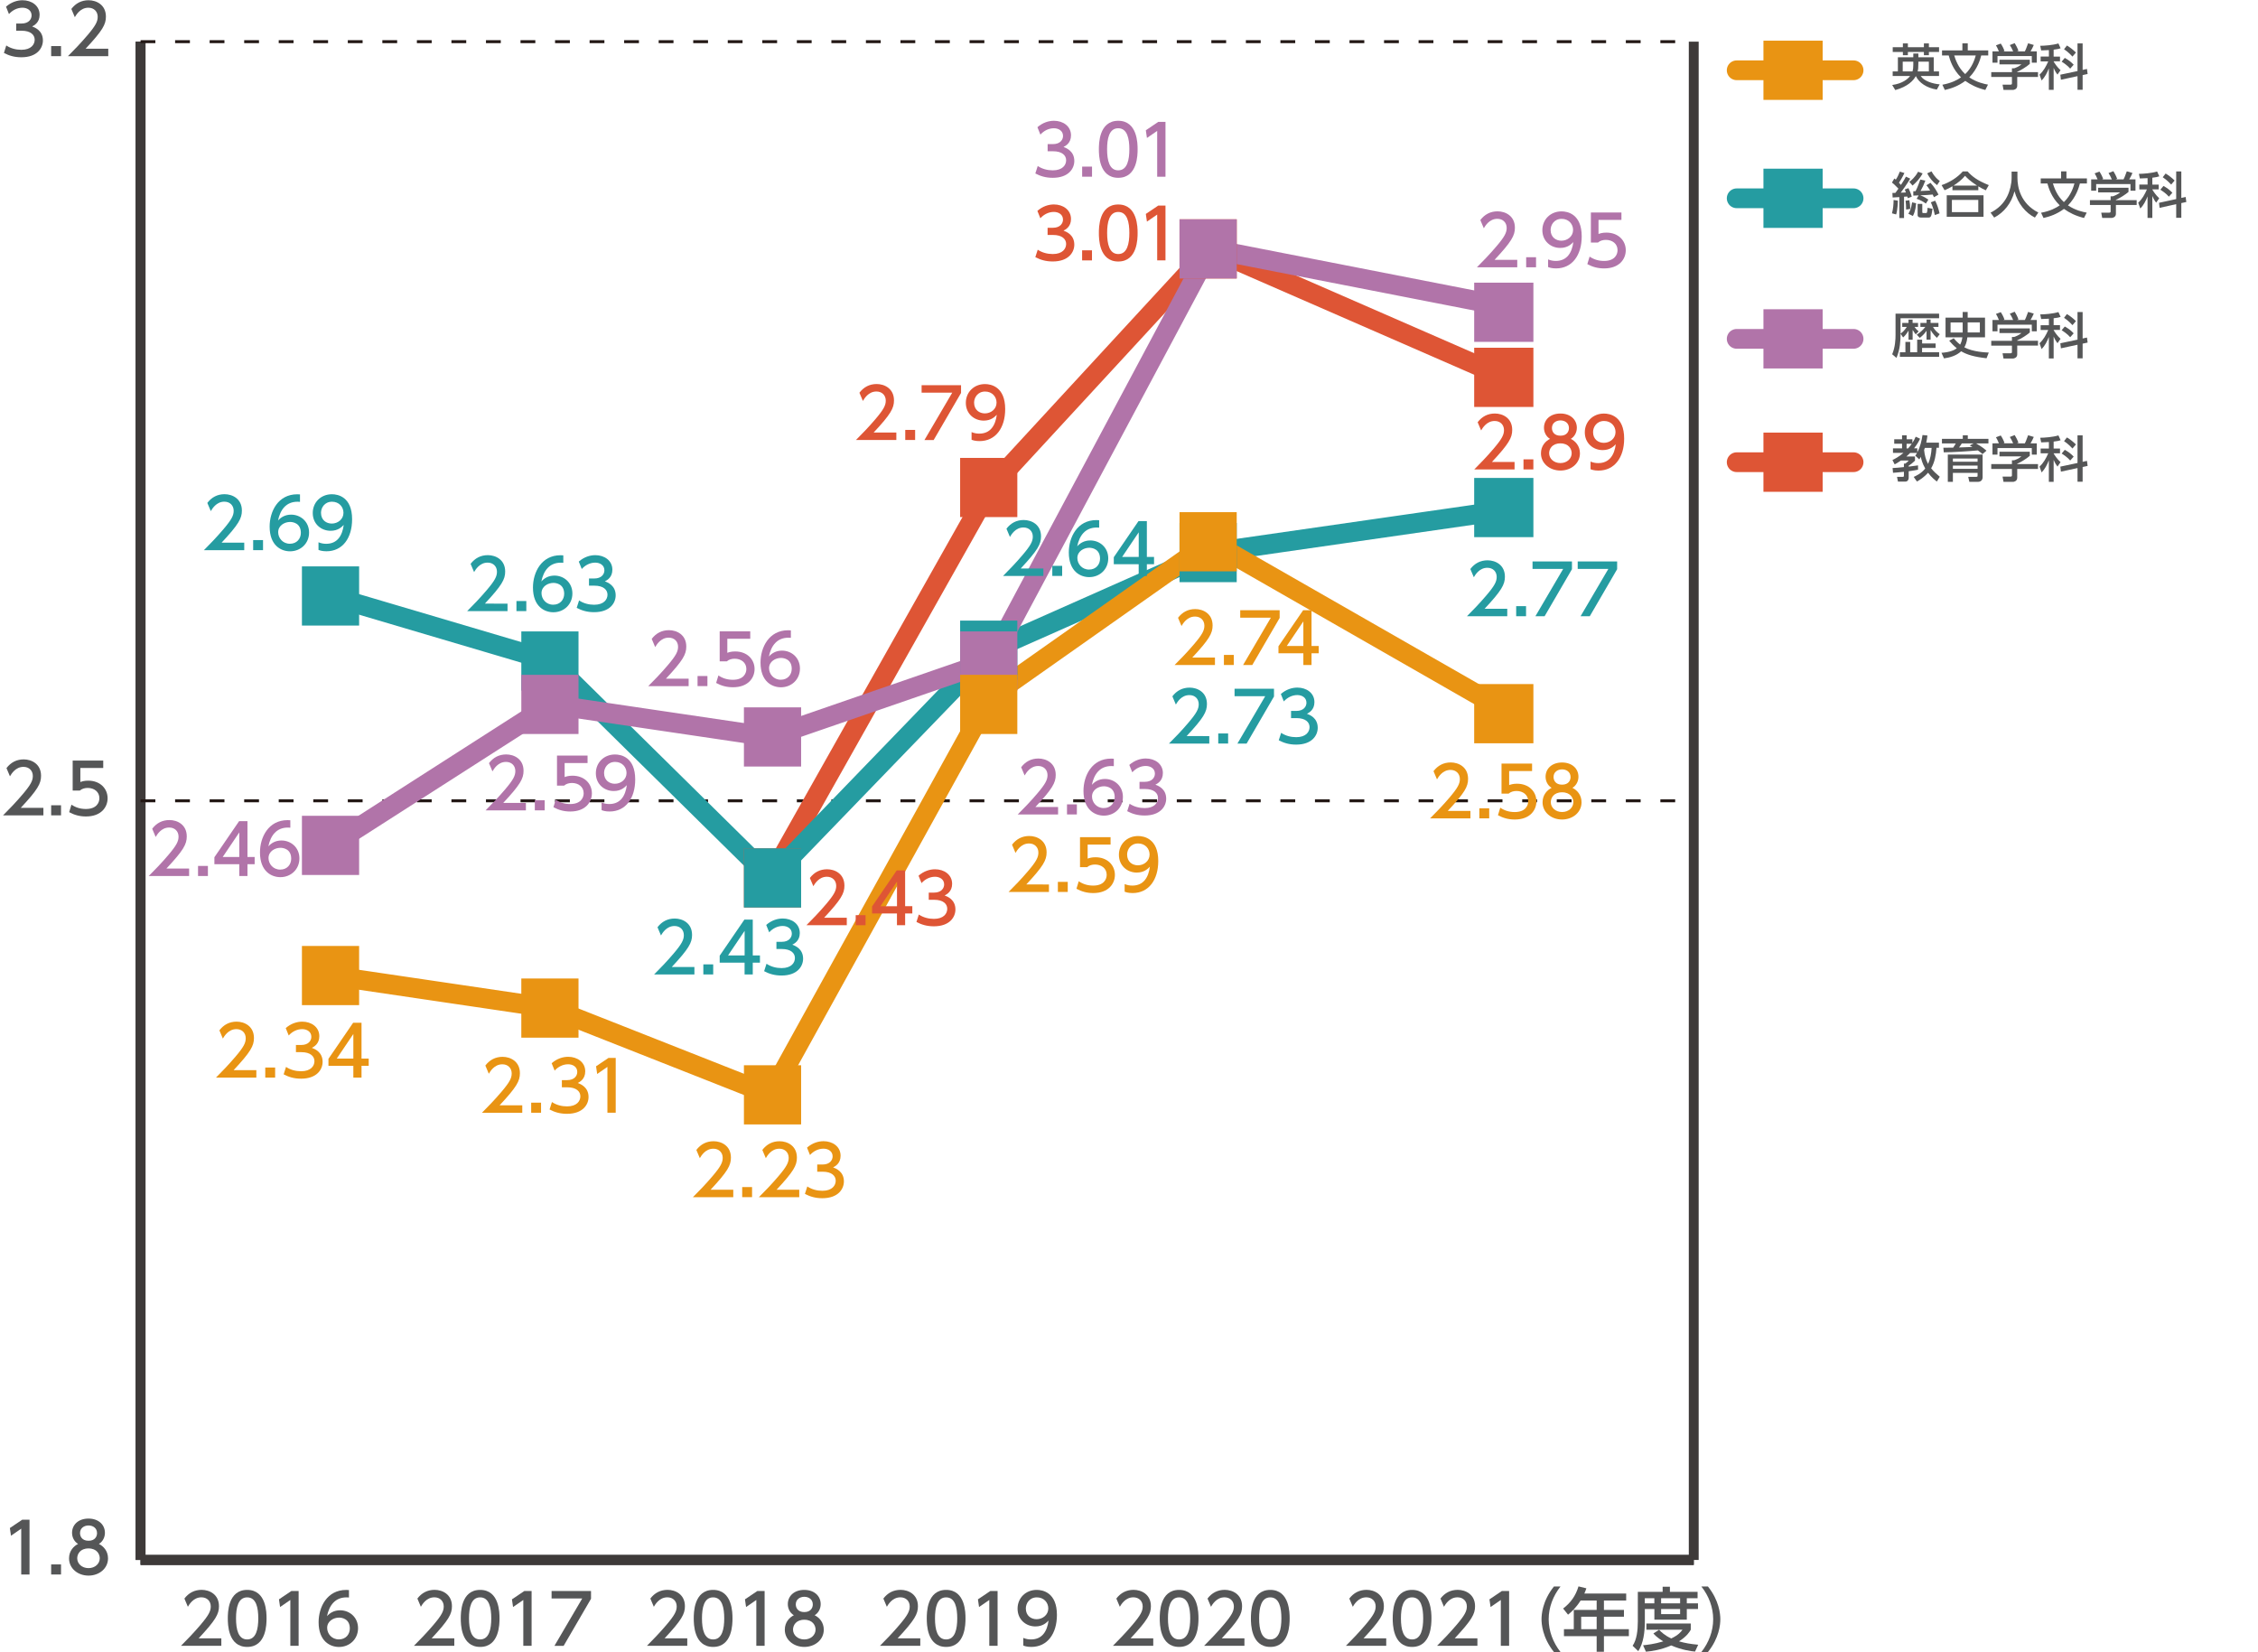 <?xml version="1.0" encoding="utf-8"?>
<!-- Generator: Adobe Illustrator 27.7.0, SVG Export Plug-In . SVG Version: 6.00 Build 0)  -->
<svg version="1.1" id="レイヤー_1" xmlns="http://www.w3.org/2000/svg" xmlns:xlink="http://www.w3.org/1999/xlink" x="0px"
	 y="0px" width="546.83px" height="400px" viewBox="0 0 546.83 400" style="enable-background:new 0 0 546.83 400;"
	 xml:space="preserve">
<style type="text/css">
	.st0{fill:none;stroke:#000000;stroke-width:2.39;stroke-miterlimit:10;}
	.st1{fill:none;stroke:#3E3A39;stroke-width:2.39;stroke-miterlimit:10;}
	.st2{fill:#555657;}
	.st3{fill:none;stroke:#231815;stroke-width:0.717;stroke-miterlimit:10;stroke-dasharray:3.585,4.78;}
	.st4{fill:none;stroke:#DE5535;stroke-width:4.78;stroke-linecap:round;stroke-miterlimit:10;}
	.st5{fill:none;stroke:#259CA1;stroke-width:4.78;stroke-linecap:round;stroke-miterlimit:10;}
	.st6{fill:none;stroke:#B174A9;stroke-width:4.78;stroke-linecap:round;stroke-miterlimit:10;}
	.st7{fill:none;stroke:#E99413;stroke-width:4.78;stroke-linecap:round;stroke-miterlimit:10;}
	.st8{fill:#DE5535;}
	.st9{fill:#259CA1;}
	.st10{fill:#B174A9;}
	.st11{fill:#E99413;}
</style>
<line class="st0" x1="34.04" y1="377.77" x2="410.18" y2="377.77"/>
<g>
	<g>
		<line class="st1" x1="34.04" y1="377.77" x2="34.04" y2="10.09"/>
		<line class="st1" x1="410.18" y1="377.77" x2="410.18" y2="10.09"/>
	</g>
</g>
<g>
	<path class="st2" d="M5.39,368.02h1.76v13.27H5.14v-11.1l-2.48,1.71l-0.27-1.86L5.39,368.02z"/>
	<path class="st2" d="M14.78,378.85v2.44h-2.39v-2.44H14.78z"/>
	<path class="st2" d="M26.16,377.39c0,2.44-2.14,4.17-4.72,4.17c-2.58,0-4.72-1.72-4.72-4.17c0-1.83,1.14-2.98,2.19-3.5
		c-0.99-0.6-1.46-1.67-1.46-2.69c0-1.98,1.56-3.45,3.98-3.45c2.41,0,3.98,1.47,3.98,3.45c0,1.02-0.47,2.09-1.46,2.69
		C25.02,374.41,26.16,375.57,26.16,377.39z M24.16,377.36c0-0.97-0.67-2.38-2.73-2.38c-2.04,0-2.73,1.39-2.73,2.38
		c0,1.32,1.14,2.39,2.73,2.39C23.03,379.75,24.16,378.68,24.16,377.36z M23.5,371.28c0-1.24-0.99-1.86-2.06-1.86
		c-1.07,0-2.06,0.64-2.06,1.84c0,0.8,0.47,1.86,2.06,1.86C23.01,373.13,23.5,372.07,23.5,371.28z"/>
</g>
<g>
	<path class="st2" d="M10.51,195.64v1.81H0.74c1.45-1.46,2.99-3.03,4.7-5.04c2.03-2.38,2.51-3.37,2.51-4.49
		c0-1.3-0.91-2.21-2.26-2.21c-1.97,0-2.96,1.76-3.28,2.29l-0.84-1.99c1.04-1.37,2.44-2.11,4.17-2.11c1.89,0,4.2,1.09,4.2,3.97
		c0,1.89-0.79,3.35-4.92,7.77H10.51z"/>
	<path class="st2" d="M14.78,195.01v2.44h-2.39v-2.44H14.78z"/>
	<path class="st2" d="M25,185.98h-5.54v3.4c0.42-0.15,0.95-0.33,1.91-0.33c2.85,0,4.69,1.89,4.69,4.27c0,2.09-1.51,4.4-5.24,4.4
		c-1.47,0-2.76-0.33-4.07-1.04l0.55-1.82c1.07,0.72,2.21,1.05,3.5,1.05c2.56,0,3.27-1.51,3.27-2.61c0-1.56-1.27-2.49-2.83-2.49
		c-0.69,0-1.39,0.18-1.91,0.64H17.6v-7.27H25V185.98z"/>
</g>
<g>
	<path class="st2" d="M1.52,11.01c1.07,0.72,2.36,1.05,3.65,1.05c2.38,0,3.23-1.3,3.23-2.44c0-1.17-0.97-2.18-3.16-2.18H3.92V5.7
		h1.27C7,5.7,7.65,4.61,7.65,3.73c0-1.27-1.12-1.86-2.21-1.86c-1.26,0-2.43,0.6-3.27,1.54L1.46,1.62c1.27-1.12,2.73-1.56,4-1.56
		c2.19,0,4.13,1.29,4.13,3.53c0,1.88-1.32,2.56-1.81,2.81c0.69,0.27,2.61,1,2.61,3.4c0,1.79-1.34,4.07-5.22,4.07
		c-1.74,0-3.03-0.42-4.22-1.05L1.52,11.01z"/>
	<path class="st2" d="M14.78,11.16v2.44h-2.39v-2.44H14.78z"/>
	<path class="st2" d="M26.22,11.8v1.81h-9.78c1.46-1.46,3-3.03,4.71-5.04c2.03-2.38,2.51-3.37,2.51-4.49c0-1.3-0.91-2.21-2.26-2.21
		c-1.97,0-2.96,1.76-3.28,2.29l-0.84-1.99c1.04-1.37,2.44-2.11,4.17-2.11c1.89,0,4.2,1.09,4.2,3.97c0,1.89-0.79,3.35-4.92,7.77
		H26.22z"/>
</g>
<line class="st1" x1="34.04" y1="377.77" x2="34.04" y2="10.09"/>
<line class="st1" x1="34.04" y1="377.77" x2="410.18" y2="377.77"/>
<line class="st3" x1="34.04" y1="193.93" x2="410.18" y2="193.93"/>
<line class="st3" x1="34.04" y1="10.09" x2="410.18" y2="10.09"/>
<g>
	<path class="st2" d="M335.71,396.75v1.81h-9.77c1.45-1.46,2.99-3.03,4.7-5.04c2.03-2.38,2.51-3.37,2.51-4.49
		c0-1.3-0.91-2.21-2.26-2.21c-1.97,0-2.96,1.76-3.28,2.29l-0.84-1.99c1.04-1.37,2.44-2.11,4.17-2.11c1.89,0,4.2,1.09,4.2,3.97
		c0,1.89-0.79,3.35-4.92,7.77H335.71z"/>
	<path class="st2" d="M337.28,391.92c0-1.29,0-6.9,4.69-6.9c4.69,0,4.69,5.62,4.69,6.9c0,1.29,0,6.91-4.69,6.91
		C337.28,398.83,337.28,393.2,337.28,391.92z M344.66,391.92c0-2.56-0.49-5.09-2.69-5.09c-2.21,0-2.7,2.54-2.7,5.09
		c0,2.69,0.55,5.1,2.7,5.1C344.17,397.02,344.66,394.44,344.66,391.92z"/>
	<path class="st2" d="M357.79,396.75v1.81h-9.77c1.45-1.46,2.99-3.03,4.7-5.04c2.03-2.38,2.51-3.37,2.51-4.49
		c0-1.3-0.91-2.21-2.26-2.21c-1.97,0-2.96,1.76-3.28,2.29l-0.84-1.99c1.04-1.37,2.44-2.11,4.17-2.11c1.89,0,4.2,1.09,4.2,3.97
		c0,1.89-0.79,3.35-4.92,7.77H357.79z"/>
	<path class="st2" d="M363.71,385.29h1.76v13.27h-2.01v-11.1l-2.48,1.71l-0.27-1.86L363.71,385.29z"/>
</g>
<g>
	<path class="st2" d="M279.29,396.75v1.81h-9.77c1.45-1.46,2.99-3.03,4.7-5.04c2.03-2.38,2.51-3.37,2.51-4.49
		c0-1.3-0.91-2.21-2.26-2.21c-1.97,0-2.96,1.76-3.28,2.29l-0.84-1.99c1.04-1.37,2.44-2.11,4.17-2.11c1.89,0,4.2,1.09,4.2,3.97
		c0,1.89-0.79,3.35-4.92,7.77H279.29z"/>
	<path class="st2" d="M280.86,391.92c0-1.29,0-6.9,4.69-6.9s4.69,5.62,4.69,6.9c0,1.29,0,6.91-4.69,6.91S280.86,393.2,280.86,391.92
		z M288.24,391.92c0-2.56-0.49-5.09-2.69-5.09c-2.21,0-2.7,2.54-2.7,5.09c0,2.69,0.55,5.1,2.7,5.1
		C287.75,397.02,288.24,394.44,288.24,391.92z"/>
	<path class="st2" d="M301.37,396.75v1.81h-9.77c1.45-1.46,2.99-3.03,4.7-5.04c2.03-2.38,2.51-3.37,2.51-4.49
		c0-1.3-0.91-2.21-2.26-2.21c-1.97,0-2.96,1.76-3.28,2.29l-0.84-1.99c1.04-1.37,2.44-2.11,4.17-2.11c1.89,0,4.2,1.09,4.2,3.97
		c0,1.89-0.79,3.35-4.92,7.77H301.37z"/>
	<path class="st2" d="M302.94,391.92c0-1.29,0-6.9,4.69-6.9c4.69,0,4.69,5.62,4.69,6.9c0,1.29,0,6.91-4.69,6.91
		C302.94,398.83,302.94,393.2,302.94,391.92z M310.32,391.92c0-2.56-0.49-5.09-2.69-5.09c-2.21,0-2.7,2.54-2.7,5.09
		c0,2.69,0.55,5.1,2.7,5.1C309.83,397.02,310.32,394.44,310.32,391.92z"/>
</g>
<g>
	<path class="st2" d="M222.87,396.75v1.81h-9.77c1.45-1.46,2.99-3.03,4.7-5.04c2.03-2.38,2.51-3.37,2.51-4.49
		c0-1.3-0.91-2.21-2.26-2.21c-1.97,0-2.96,1.76-3.28,2.29l-0.84-1.99c1.04-1.37,2.44-2.11,4.17-2.11c1.89,0,4.2,1.09,4.2,3.97
		c0,1.89-0.79,3.35-4.92,7.77H222.87z"/>
	<path class="st2" d="M224.44,391.92c0-1.29,0-6.9,4.69-6.9c4.69,0,4.69,5.62,4.69,6.9c0,1.29,0,6.91-4.69,6.91
		C224.44,398.83,224.44,393.2,224.44,391.92z M231.82,391.92c0-2.56-0.49-5.09-2.69-5.09c-2.21,0-2.7,2.54-2.7,5.09
		c0,2.69,0.55,5.1,2.7,5.1C231.33,397.02,231.82,394.44,231.82,391.92z"/>
	<path class="st2" d="M239.83,385.29h1.76v13.27h-2.01v-11.1l-2.48,1.71l-0.27-1.86L239.83,385.29z"/>
	<path class="st2" d="M247.82,396.65c0.6,0.25,1.2,0.37,1.86,0.37c2.73,0,3.92-2.01,4.25-4.57c-0.47,0.48-1.37,1.42-3.18,1.42
		c-2.29,0-4.32-1.66-4.32-4.3c0-2.58,1.96-4.55,4.64-4.55c1.46,0,4.89,0.64,4.89,6.06c0,4.55-2.31,7.75-6.21,7.75
		c-1.07,0-1.64-0.22-1.93-0.33V396.65z M251.04,392.12c1.47,0,2.83-1.04,2.83-2.61c0-1.42-1.07-2.68-2.76-2.68
		c-1.86,0-2.68,1.51-2.68,2.68C248.43,391.31,249.75,392.12,251.04,392.12z"/>
</g>
<g>
	<path class="st2" d="M166.44,396.75v1.81h-9.77c1.45-1.46,2.99-3.03,4.7-5.04c2.03-2.38,2.51-3.37,2.51-4.49
		c0-1.3-0.91-2.21-2.26-2.21c-1.97,0-2.96,1.76-3.28,2.29l-0.84-1.99c1.04-1.37,2.44-2.11,4.17-2.11c1.89,0,4.2,1.09,4.2,3.97
		c0,1.89-0.79,3.35-4.92,7.77H166.44z"/>
	<path class="st2" d="M168.01,391.92c0-1.29,0-6.9,4.69-6.9s4.69,5.62,4.69,6.9c0,1.29,0,6.91-4.69,6.91S168.01,393.2,168.01,391.92
		z M175.39,391.92c0-2.56-0.49-5.09-2.69-5.09c-2.21,0-2.7,2.54-2.7,5.09c0,2.69,0.55,5.1,2.7,5.1
		C174.91,397.02,175.39,394.44,175.39,391.92z"/>
	<path class="st2" d="M183.41,385.29h1.76v13.27h-2.01v-11.1l-2.48,1.71l-0.27-1.86L183.41,385.29z"/>
	<path class="st2" d="M199.5,394.66c0,2.44-2.14,4.17-4.72,4.17c-2.58,0-4.72-1.72-4.72-4.17c0-1.83,1.14-2.98,2.19-3.5
		c-0.99-0.6-1.46-1.67-1.46-2.69c0-1.98,1.56-3.45,3.98-3.45c2.41,0,3.98,1.47,3.98,3.45c0,1.02-0.47,2.09-1.46,2.69
		C198.36,391.68,199.5,392.84,199.5,394.66z M197.51,394.63c0-0.97-0.67-2.38-2.73-2.38c-2.04,0-2.73,1.39-2.73,2.38
		c0,1.32,1.14,2.39,2.73,2.39C196.37,397.02,197.51,395.95,197.51,394.63z M196.84,388.55c0-1.24-0.99-1.86-2.06-1.86
		c-1.07,0-2.06,0.64-2.06,1.84c0,0.8,0.47,1.86,2.06,1.86C196.36,390.39,196.84,389.34,196.84,388.55z"/>
</g>
<g>
	<path class="st2" d="M376.32,400.06c-2.83-3.55-3-6.88-3-7.93c0-1.05,0.17-4.39,3-7.93h1.59c-1.79,2.28-2.86,5.04-2.86,7.93
		c0,2.9,1.09,5.66,2.86,7.93H376.32z"/>
	<path class="st2" d="M393.82,385.9v1.69h-5.39v2.28h4.85v1.64h-4.85v3.03h6.04v1.69h-6.04V400h-1.76v-3.77h-7.92v-1.69h2.38v-4.67
		h5.54v-2.28h-3.88c-1.19,1.86-2.18,2.71-3.05,3.43l-1.19-1.49c1.81-1.37,3.06-3.1,3.72-5.36l1.91,0.47
		c-0.22,0.65-0.32,0.87-0.49,1.26H393.82z M386.67,391.51h-3.75v3.03h3.75V391.51z"/>
	<path class="st2" d="M396.62,385.5h6.03v-1.24h1.76v1.24h6.7v1.54h-2.61v1.24h2.71v1.37h-2.71v2.58h-7.85v-2.58h-2.31v3.05
		c0,2.56-0.35,5.24-1.59,7.16l-1.37-1.31c1-1.47,1.26-3.7,1.26-5.89V385.5z M401.79,394.69c0.49,0.49,1.34,1.36,2.95,2.09
		c1.78-0.85,2.34-1.61,2.71-2.11h-8.74v-1.51h10.75v1.51c-0.25,0.44-0.9,1.57-2.85,2.81c1.44,0.42,2.81,0.65,4.65,0.82l-0.77,1.66
		c-0.81-0.08-3.15-0.35-5.76-1.49c-2.54,1.1-4.75,1.39-6.13,1.52l-0.69-1.56c0.92-0.1,2.58-0.25,4.89-0.94
		c-1.54-0.94-2.13-1.61-2.39-1.93L401.79,394.69z M398.33,387.04v1.24h2.31v-1.24H398.33z M402.28,387.04v1.24h4.6v-1.24H402.28z
		 M402.28,389.65v1.24h4.6v-1.24H402.28z"/>
	<path class="st2" d="M412.03,400.06c1.79-2.26,2.86-5.04,2.86-7.93c0-2.9-1.07-5.67-2.86-7.93h1.59c2.71,3.38,3,6.65,3,7.93
		c0,1.29-0.28,4.55-3,7.93H412.03z"/>
</g>
<g>
	<path class="st2" d="M110.02,396.75v1.81h-9.78c1.46-1.46,3-3.03,4.71-5.04c2.03-2.38,2.51-3.37,2.51-4.49
		c0-1.3-0.91-2.21-2.26-2.21c-1.97,0-2.96,1.76-3.28,2.29l-0.84-1.99c1.04-1.37,2.44-2.11,4.17-2.11c1.89,0,4.2,1.09,4.2,3.97
		c0,1.89-0.79,3.35-4.92,7.77H110.02z"/>
	<path class="st2" d="M111.59,391.92c0-1.29,0-6.9,4.69-6.9c4.69,0,4.69,5.62,4.69,6.9c0,1.29,0,6.91-4.69,6.91
		C111.59,398.83,111.59,393.2,111.59,391.92z M118.97,391.92c0-2.56-0.49-5.09-2.69-5.09c-2.21,0-2.7,2.54-2.7,5.09
		c0,2.69,0.55,5.1,2.7,5.1C118.48,397.02,118.97,394.44,118.97,391.92z"/>
	<path class="st2" d="M126.98,385.29h1.76v13.27h-2.01v-11.1l-2.48,1.71l-0.27-1.86L126.98,385.29z"/>
	<path class="st2" d="M143.13,385.29v1.88l-6.63,11.4h-2.23l6.73-11.47h-7.42v-1.81H143.13z"/>
</g>
<g>
	<path class="st2" d="M53.6,396.75v1.81h-9.77c1.45-1.46,2.99-3.03,4.7-5.04c2.03-2.38,2.51-3.37,2.51-4.49
		c0-1.3-0.91-2.21-2.26-2.21c-1.97,0-2.96,1.76-3.28,2.29l-0.84-1.99c1.04-1.37,2.44-2.11,4.17-2.11c1.89,0,4.2,1.09,4.2,3.97
		c0,1.89-0.79,3.35-4.92,7.77H53.6z"/>
	<path class="st2" d="M55.17,391.92c0-1.29,0-6.9,4.69-6.9s4.69,5.62,4.69,6.9c0,1.29,0,6.91-4.69,6.91S55.17,393.2,55.17,391.92z
		 M62.55,391.92c0-2.56-0.49-5.09-2.69-5.09c-2.21,0-2.7,2.54-2.7,5.09c0,2.69,0.55,5.1,2.7,5.1
		C62.06,397.02,62.55,394.44,62.55,391.92z"/>
	<path class="st2" d="M70.56,385.29h1.76v13.27h-2.01v-11.1l-2.48,1.71l-0.27-1.86L70.56,385.29z"/>
	<path class="st2" d="M84.52,386.86c-0.39-0.02-0.42-0.03-0.59-0.03c-2.81,0-4.2,1.96-4.74,4.55c0.67-0.74,1.67-1.42,3.18-1.42
		c2.23,0,4.34,1.64,4.34,4.34c0,2.65-2.06,4.54-4.61,4.54c-2.12,0-4.94-1.36-4.94-5.99c0-3.67,2.04-7.82,6.68-7.82
		c0.24,0,0.39,0,0.67,0.03V386.86z M82.11,391.73c-1.29,0-2.88,0.82-2.88,2.49c0,1.39,1.09,2.79,2.83,2.79
		c1.72,0,2.66-1.27,2.66-2.64C84.72,392.03,82.83,391.73,82.11,391.73z"/>
</g>
<g>
	<line class="st4" x1="420.58" y1="111.93" x2="448.89" y2="111.93"/>
</g>
<g>
	<line class="st5" x1="420.58" y1="48.02" x2="448.89" y2="48.02"/>
</g>
<g>
	<line class="st6" x1="420.58" y1="82.06" x2="448.89" y2="82.06"/>
</g>
<g>
	<line class="st7" x1="420.58" y1="17.02" x2="448.89" y2="17.02"/>
</g>
<g>
	<rect x="427.06" y="104.76" class="st8" width="14.34" height="14.34"/>
</g>
<g>
	<rect x="427.06" y="40.85" class="st9" width="14.34" height="14.34"/>
</g>
<g>
	<rect x="427.06" y="74.89" class="st10" width="14.34" height="14.34"/>
</g>
<g>
	<rect x="427.06" y="9.85" class="st11" width="14.34" height="14.34"/>
</g>
<g>
	<g>
		<path class="st2" d="M463.45,115.49c0.46-0.2,1.81-0.79,2.79-2.03c-0.77-1.35-0.97-2.35-1.06-2.82c-0.14,0.23-0.19,0.32-0.38,0.61
			l-0.97-0.91c0.19-0.26,0.28-0.38,0.42-0.65h-1.67c-0.19,0.19-0.42,0.44-0.91,0.86h2.09v1.01c-0.62,0.6-0.97,0.86-1.52,1.22V113
			c0.25-0.04,2.17-0.28,2.26-0.3v1.05c-0.5,0.1-0.98,0.19-2.26,0.37v1.63c0,0.39-0.25,0.88-0.82,0.88h-1.78l-0.23-1.15h1.36
			c0.16,0,0.31-0.02,0.31-0.28v-0.95c-1.03,0.12-1.88,0.19-2.64,0.25l-0.1-1.16c0.81-0.05,1.6-0.08,2.74-0.23v-0.84h0.34
			c0.25-0.17,0.68-0.55,0.82-0.74h-1.88c-0.72,0.49-1.1,0.7-1.52,0.93l-0.54-1.06c0.52-0.25,1.45-0.7,2.68-1.73h-2.55v-1.09h2.2
			v-1.12h-1.9v-1.08h1.9v-0.96h1.11v0.96h1.39v0.88c0.37-0.55,0.59-1.02,0.8-1.5l1.06,0.48c-0.21,0.45-0.59,1.24-1.46,2.33h0.79
			v0.96c0.72-1.29,1.08-2.95,1.26-4.18l1.19,0.12c-0.05,0.43-0.12,0.96-0.28,1.72h3.07v1.24h-0.59c-0.13,1.74-0.42,3.48-1.3,4.98
			c0.62,0.77,1.29,1.37,2.09,2.04l-0.7,1.16c-0.39-0.3-1.26-0.95-2.14-2.13c-1.04,1.18-2.08,1.78-2.68,2.13L463.45,115.49z
			 M461.73,107.47v1.12h0.36c0.23-0.25,0.5-0.57,0.9-1.12H461.73z M466.15,108.47c-0.1,0.29-0.12,0.36-0.18,0.5
			c0.12,1.2,0.39,2.34,0.96,3.38c0.56-1.22,0.78-2.55,0.86-3.89H466.15z"/>
		<path class="st2" d="M480.1,109.97c-0.32-0.31-0.47-0.43-1.11-0.9c-1.95,0.19-6.09,0.46-8.26,0.47l-0.1-1.12
			c1.01-0.01,1.77-0.01,2.38-0.02c0.31-0.44,0.53-0.83,0.63-1.02h-3.35v-1.1h5.05v-0.86h1.21v0.86h5v1.1h-3
			c0.3,0.16,1.62,0.92,2.53,1.76L480.1,109.97z M480.15,115.47c0,0.86-0.5,1.22-1.2,1.22h-2.02l-0.28-1.22h1.91
			c0.3,0,0.36-0.03,0.36-0.3v-0.66h-5.98v2.18h-1.23v-6.61h8.43V115.47z M478.92,111.04h-5.98v0.77h5.98V111.04z M478.92,112.75
			h-5.98v0.79h5.98V112.75z M477.97,107.38h-2.87c-0.35,0.54-0.38,0.6-0.67,0.98c0.42,0,2.8-0.1,3.24-0.12
			c-0.14-0.1-0.2-0.12-0.65-0.37L477.97,107.38z"/>
		<path class="st2" d="M491.57,109.39v0.99c-0.68,0.61-2.11,1.53-3.05,1.91v0.1h5.03v1.17h-5.03v2.14c0,0.86-0.86,0.99-0.98,0.99
			h-2.34l-0.23-1.27h1.93c0.34,0,0.34-0.17,0.34-0.38v-1.48h-5.01v-1.17h5.01v-0.93h0.53c0.41-0.13,1.23-0.47,1.77-0.95h-5.32v-1.12
			H491.57z M484.09,107.36c-0.25-0.65-0.55-1.19-0.72-1.47l1.16-0.43c0.32,0.46,0.69,1.16,0.9,1.79l-0.28,0.11h2.39
			c-0.3-0.69-0.53-1.1-0.81-1.54l1.18-0.46c0.25,0.38,0.72,1.27,0.91,1.87l-0.39,0.13h1.94c0.14-0.28,0.32-0.63,0.79-1.96l1.37,0.41
			c-0.27,0.63-0.43,0.94-0.79,1.55h1.52v2.74h-1.21v-1.6h-8.31v1.6h-1.21v-2.74H484.09z"/>
		<path class="st2" d="M496.19,107.05c-1.17,0.07-1.46,0.07-1.87,0.08l-0.23-1.12c0.97,0,3.12-0.16,4.41-0.57l0.53,1.17
			c-0.46,0.14-0.73,0.23-1.69,0.33v1.68h1.54v1.15h-1.54v0.04c0.23,0.41,0.81,1.32,1.67,2.11l-0.74,1.07
			c-0.36-0.47-0.62-0.89-0.93-1.63v5.32h-1.16v-5.21c-0.42,1.08-0.95,2.12-1.75,2.94l-0.51-1.42c0.97-0.86,1.59-2.02,2.11-3.21
			h-1.84v-1.15h2V107.05z M503.12,112.12v-6.69h1.24v6.41l1.05-0.23l0.16,1.22l-1.21,0.26v3.56h-1.24v-3.3l-4.02,0.87l-0.14-1.22
			L503.12,112.12z M500.04,108.93c0.97,0.55,1.48,0.95,2.15,1.65l-0.84,0.94c-0.65-0.77-1.63-1.41-2.07-1.69L500.04,108.93z
			 M500.56,105.93c0.77,0.46,1.52,1.05,2.18,1.7l-0.84,0.98c-0.26-0.28-0.99-1.08-2.04-1.78L500.56,105.93z"/>
	</g>
</g>
<g>
	<g>
		<path class="st2" d="M459.75,45.68c-0.75-0.81-1.3-1.27-1.56-1.47l0.57-0.99c0.17,0.12,0.2,0.15,0.36,0.28
			c0.46-0.7,0.69-1.24,0.97-1.94l1.11,0.34c-0.42,0.95-1.11,2.06-1.32,2.36c0.3,0.32,0.41,0.43,0.48,0.52
			c0.69-1.03,0.98-1.57,1.21-2l1.04,0.48c-0.71,1.22-2.04,3.06-2.3,3.4c0.41-0.01,0.6-0.02,1.26-0.05c-0.11-0.3-0.17-0.46-0.29-0.72
			l0.9-0.33c0.32,0.62,0.68,1.55,0.8,2.07l-0.96,0.37c-0.06-0.23-0.08-0.29-0.12-0.41c-0.21,0.02-0.63,0.05-0.79,0.05v5.16h-1.14
			v-5.07c-1.11,0.07-1.23,0.07-1.62,0.1l-0.06-1.1c0.35,0,0.41,0,0.73-0.02C459.22,46.45,459.56,45.97,459.75,45.68z M459.61,48.59
			c0,0.38-0.05,2.19-0.41,3.34l-1.01-0.27c0.29-1.09,0.38-2.13,0.39-3.23L459.61,48.59z M462.4,48.48c0.14,0.7,0.2,1.38,0.2,2.11
			l-0.98,0.16c0.01-0.73-0.08-1.72-0.14-2.14L462.4,48.48z M464.03,49.22c-0.04,0.47-0.12,1.9-0.78,3.09l-1.1-0.56
			c0.24-0.37,0.66-1.01,0.92-2.75L464.03,49.22z M465.61,41.99c-0.55,1.09-1.53,2.18-2.44,2.95l-0.78-0.9
			c0.38-0.29,1.36-1.04,2.12-2.45L465.61,41.99z M464.65,47.32c-0.28,0.01-1.04,0.05-1.3,0.05v-1.06c0.13,0,0.25,0,0.55-0.01
			c0.53-1.04,0.92-2.18,1.15-2.82l1.22,0.26c-0.42,1.11-0.59,1.47-1.16,2.51c0.48-0.01,1.78-0.08,2.33-0.11
			c-0.53-0.83-0.63-0.96-0.91-1.28l0.98-0.59c0.9,0.93,1.55,2.07,1.94,2.86l-1.09,0.63c-0.13-0.3-0.21-0.43-0.32-0.65
			c-1.29,0.12-1.46,0.13-2.99,0.19c0.99,0.39,1.48,0.71,1.95,1.04l-0.6,0.96c-0.55-0.43-1.45-0.9-2.24-1.16L464.65,47.32z
			 M465.53,49.36v1.95c0,0.24,0.06,0.28,0.25,0.28h0.61c0.24,0,0.35,0,0.42-1.27l1.19,0.24c-0.23,1.68-0.31,2.13-0.99,2.13h-1.71
			c-0.37,0-0.9-0.08-0.9-0.61v-2.71H465.53z M469.11,44.83c-1.03-0.74-1.82-1.73-2.39-2.85l1.05-0.48c0.79,1.45,1.58,2.02,2,2.33
			L469.11,44.83z M468.65,48.6c0.42,0.78,0.88,2.15,1.06,3.07l-1.14,0.41c-0.31-1.42-0.57-2.21-0.97-3.09L468.65,48.6z"/>
		<path class="st2" d="M480.91,46.09c-0.6-0.28-1.03-0.49-1.81-0.96v0.94h-6.27v-0.97c-0.72,0.43-1.16,0.66-1.9,0.97l-0.73-1.24
			c1.88-0.62,3.86-1.85,5.13-3.31h1.17c1.06,1.16,2.25,2.15,5.14,3.31L480.91,46.09z M480.36,47.29v5.21h-8.91v-5.21H480.36z
			 M479.09,48.41h-6.39v2.97h6.39V48.41z M478.79,44.94c-1.79-1.17-2.4-1.82-2.9-2.37c-0.8,0.96-1.72,1.69-2.79,2.37H478.79z"/>
		<path class="st2" d="M487.17,41.56h1.4v1.47c0,2.32,0.73,6.22,5.06,8.44l-0.83,1.22c-2.2-1.1-4.11-3.34-4.94-6.36
			c-0.74,2.87-2.54,5.13-4.92,6.36l-0.88-1.2c1.75-0.85,3.2-2.21,4.05-3.97c0.65-1.33,1.05-2.99,1.05-4.45V41.56z"/>
		<path class="st2" d="M504.69,52.79c-2.13-0.55-3.46-1.23-4.85-2.2c-1.75,1.29-3.37,1.83-4.95,2.2l-0.6-1.27
			c2.24-0.41,3.66-1.18,4.52-1.79c-2.02-1.96-2.68-4.21-2.98-5.3h-1.62V43.2h4.93v-1.7h1.3v1.7h4.96v1.23h-1.7
			c-0.21,0.83-0.85,3.22-2.89,5.31c1.87,1.23,3.62,1.58,4.54,1.75L504.69,52.79z M497.16,44.43c0.29,0.91,0.93,2.93,2.66,4.51
			c1.77-1.67,2.34-3.76,2.56-4.51H497.16z"/>
		<path class="st2" d="M515.47,45.48v0.99c-0.68,0.61-2.11,1.53-3.05,1.91v0.09h5.03v1.17h-5.03v2.14c0,0.86-0.86,0.99-0.98,0.99
			h-2.34l-0.23-1.27h1.93c0.34,0,0.34-0.17,0.34-0.38v-1.48h-5.01v-1.17h5.01v-0.93h0.53c0.41-0.13,1.23-0.47,1.77-0.95h-5.32v-1.12
			H515.47z M507.99,43.45c-0.25-0.65-0.55-1.18-0.72-1.47l1.16-0.43c0.32,0.46,0.69,1.16,0.9,1.79l-0.28,0.11h2.39
			c-0.3-0.69-0.53-1.1-0.81-1.54l1.18-0.46c0.25,0.38,0.72,1.27,0.91,1.86l-0.39,0.13h1.94c0.14-0.28,0.32-0.63,0.79-1.96l1.37,0.41
			c-0.27,0.63-0.43,0.95-0.79,1.55h1.52v2.74h-1.21v-1.6h-8.31v1.6h-1.21v-2.74H507.99z"/>
		<path class="st2" d="M520.09,43.14c-1.17,0.07-1.46,0.07-1.87,0.08l-0.23-1.12c0.97,0,3.12-0.16,4.41-0.57l0.53,1.17
			c-0.46,0.14-0.73,0.23-1.69,0.34v1.67h1.54v1.15h-1.54v0.04c0.23,0.41,0.81,1.32,1.67,2.11l-0.74,1.06
			c-0.36-0.46-0.62-0.88-0.93-1.62v5.32h-1.16v-5.21c-0.42,1.08-0.95,2.12-1.75,2.94l-0.51-1.42c0.97-0.86,1.59-2.02,2.11-3.2h-1.84
			V44.7h2V43.14z M527.02,48.21v-6.69h1.24v6.41l1.05-0.23l0.16,1.22l-1.21,0.26v3.56h-1.24v-3.3L523,50.33l-0.14-1.22L527.02,48.21
			z M523.94,45.03c0.97,0.55,1.48,0.95,2.15,1.65l-0.84,0.95c-0.65-0.77-1.63-1.41-2.07-1.69L523.94,45.03z M524.46,42.02
			c0.77,0.46,1.52,1.05,2.18,1.7l-0.84,0.98c-0.26-0.28-0.99-1.08-2.04-1.78L524.46,42.02z"/>
	</g>
</g>
<g>
	<g>
		<path class="st2" d="M460.26,80.79v0.28c0,1.19-0.08,3.59-0.99,5.6l-1.03-0.88c0.75-1.75,0.81-3.7,0.81-4.7v-5.13h10.55v1.11
			h-9.34v3.72c0.56-0.41,0.91-0.72,1.52-1.62h-1.11v-0.96h1.52v-0.81h0.99v0.81h1.32v0.96h-0.87c0.37,0.49,0.6,0.75,1.01,1.08
			l-0.7,0.72c-0.14-0.17-0.33-0.41-0.75-1.08v2.38h-0.99v-2.21c-0.55,0.93-0.97,1.34-1.32,1.66L460.26,80.79z M468.76,83.17v1.08
			h-3.28v1.06h4.13v1.11h-9.51v-1.11h1.34V82.8h1.16v2.51h1.69v-3.05h1.2v0.91H468.76z M464.19,81.05c0.79-0.51,1.51-1.14,2.08-1.89
			h-1.2v-0.96h1.5v-0.81h0.97v0.81h1.9v0.96h-1.33c0.51,0.85,0.96,1.27,1.64,1.77l-0.68,0.88c-0.25-0.24-0.98-0.9-1.53-1.9v2.35
			h-0.98V80.1c-0.57,0.86-1.21,1.39-1.64,1.72L464.19,81.05z"/>
		<path class="st2" d="M473.14,81.91c0.25,0.31,0.69,0.85,1.55,1.54c0.17-0.29,0.42-0.86,0.55-1.76h-4.08v-4.77h4.15v-1.37h1.21
			v1.37h4.2v4.77h-4.27c-0.14,1.29-0.53,2.08-0.74,2.42c2.07,1.12,5.22,1.24,5.92,1.27l-0.54,1.38c-2.99-0.34-4.69-0.84-6.15-1.69
			c-1.12,1.04-2.63,1.51-4.15,1.72l-0.62-1.35c2.06-0.14,3.16-0.66,3.72-1.1c-0.87-0.69-1.42-1.33-1.84-1.83L473.14,81.91z
			 M472.38,78.09v2.43h2.93v-2.43H472.38z M476.52,80.51h2.95v-2.43h-2.95V80.51z"/>
		<path class="st2" d="M491.57,79.52v0.99c-0.68,0.61-2.11,1.53-3.05,1.91v0.1h5.03v1.17h-5.03v2.14c0,0.86-0.86,0.99-0.98,0.99
			h-2.34l-0.23-1.27h1.93c0.34,0,0.34-0.17,0.34-0.38V83.7h-5.01v-1.17h5.01v-0.93h0.53c0.41-0.13,1.23-0.47,1.77-0.95h-5.32v-1.12
			H491.57z M484.09,77.49c-0.25-0.65-0.55-1.19-0.72-1.47l1.16-0.43c0.32,0.46,0.69,1.16,0.9,1.79l-0.28,0.11h2.39
			c-0.3-0.69-0.53-1.1-0.81-1.54l1.18-0.46c0.25,0.38,0.72,1.27,0.91,1.87l-0.39,0.13h1.94c0.14-0.28,0.32-0.63,0.79-1.96l1.37,0.41
			c-0.27,0.63-0.43,0.94-0.79,1.55h1.52v2.74h-1.21v-1.6h-8.31v1.6h-1.21v-2.74H484.09z"/>
		<path class="st2" d="M496.19,77.18c-1.17,0.07-1.46,0.07-1.87,0.08l-0.23-1.12c0.97,0,3.12-0.16,4.41-0.57l0.53,1.17
			c-0.46,0.14-0.73,0.23-1.69,0.33v1.68h1.54v1.15h-1.54v0.04c0.23,0.41,0.81,1.32,1.67,2.11l-0.74,1.07
			c-0.36-0.47-0.62-0.89-0.93-1.63v5.32h-1.16v-5.21c-0.42,1.08-0.95,2.12-1.75,2.94l-0.51-1.42c0.97-0.86,1.59-2.02,2.11-3.21
			h-1.84v-1.15h2V77.18z M503.12,82.25v-6.69h1.24v6.41l1.05-0.23l0.16,1.22l-1.21,0.26v3.56h-1.24v-3.3l-4.02,0.87l-0.14-1.22
			L503.12,82.25z M500.04,79.07c0.97,0.55,1.48,0.95,2.15,1.65l-0.84,0.94c-0.65-0.77-1.63-1.41-2.07-1.69L500.04,79.07z
			 M500.56,76.06c0.77,0.46,1.52,1.05,2.18,1.7l-0.84,0.98c-0.26-0.28-0.99-1.08-2.04-1.78L500.56,76.06z"/>
	</g>
</g>
<g>
	<g>
		<path class="st2" d="M458.24,20.58c2.49-0.34,3.78-1.44,4.34-2.18h-4.22v-1.11h1.26v-3.43h3.73v-0.89h1.23v0.89h3.72v3.43h1.28
			v1.11h-4.43c0.73,1.18,2.78,1.87,4.59,2.03l-0.69,1.26c-2.44-0.36-4.37-1.7-5.08-3.27c-0.59,1.07-1.89,2.53-4.98,3.39
			L458.24,20.58z M460.83,10.51h1.21v0.92h3.88v-0.92h1.21v0.92h2.46v1.16h-2.46v0.78h-1.21v-0.78h-3.88v0.78h-1.21v-0.78h-2.46
			v-1.16h2.46V10.51z M463.35,14.93h-2.56v2.36h2.37c0.14-0.48,0.19-0.8,0.19-1.57V14.93z M464.58,15.16c0,1.33-0.05,1.63-0.17,2.13
			h2.71v-2.36h-2.54V15.16z"/>
		<path class="st2" d="M480.79,21.79c-2.13-0.55-3.46-1.23-4.85-2.2c-1.75,1.29-3.37,1.83-4.95,2.2l-0.6-1.27
			c2.24-0.41,3.66-1.18,4.52-1.79c-2.02-1.96-2.68-4.21-2.98-5.3h-1.62v-1.23h4.93v-1.7h1.3v1.7h4.96v1.23h-1.7
			c-0.21,0.83-0.85,3.22-2.89,5.31c1.87,1.23,3.62,1.58,4.53,1.75L480.79,21.79z M473.26,13.43c0.29,0.91,0.93,2.93,2.66,4.51
			c1.77-1.67,2.34-3.76,2.56-4.51H473.26z"/>
		<path class="st2" d="M491.57,14.48v0.99c-0.68,0.61-2.11,1.53-3.05,1.91v0.09h5.03v1.17h-5.03v2.14c0,0.86-0.86,0.99-0.98,0.99
			h-2.34l-0.23-1.27h1.93c0.34,0,0.34-0.17,0.34-0.38v-1.48h-5.01v-1.17h5.01v-0.93h0.53c0.41-0.13,1.23-0.47,1.77-0.95h-5.32v-1.12
			H491.57z M484.09,12.45c-0.25-0.65-0.55-1.18-0.72-1.47l1.16-0.43c0.32,0.46,0.69,1.16,0.9,1.79l-0.28,0.11h2.39
			c-0.3-0.69-0.53-1.1-0.81-1.54l1.18-0.46c0.25,0.38,0.72,1.27,0.91,1.86l-0.39,0.13h1.94c0.14-0.28,0.32-0.63,0.79-1.96l1.37,0.41
			c-0.27,0.63-0.43,0.95-0.79,1.55h1.52v2.74h-1.21v-1.6h-8.31v1.6h-1.21v-2.74H484.09z"/>
		<path class="st2" d="M496.19,12.13c-1.17,0.07-1.46,0.07-1.87,0.08l-0.23-1.12c0.97,0,3.12-0.16,4.41-0.57l0.53,1.17
			c-0.46,0.14-0.73,0.23-1.69,0.34v1.67h1.54v1.15h-1.54v0.04c0.23,0.41,0.81,1.32,1.67,2.11l-0.74,1.06
			c-0.36-0.46-0.62-0.88-0.93-1.62v5.32h-1.16v-5.21c-0.42,1.08-0.95,2.12-1.75,2.94l-0.51-1.42c0.97-0.86,1.59-2.02,2.11-3.2h-1.84
			V13.7h2V12.13z M503.12,17.21v-6.69h1.24v6.41l1.05-0.23l0.16,1.22l-1.21,0.26v3.56h-1.24v-3.3l-4.02,0.87l-0.14-1.22
			L503.12,17.21z M500.04,14.02c0.97,0.55,1.48,0.95,2.15,1.65l-0.84,0.95c-0.65-0.77-1.63-1.41-2.07-1.69L500.04,14.02z
			 M500.56,11.02c0.77,0.46,1.52,1.05,2.18,1.7l-0.84,0.98c-0.26-0.28-0.99-1.08-2.04-1.78L500.56,11.02z"/>
	</g>
</g>
<g>
	<g>
		<line class="st4" x1="239.87" y1="118.06" x2="186.59" y2="212.61"/>
		<polyline class="st4" points="239.87,118.06 293.15,60.28 364.8,91.54 		"/>
	</g>
</g>
<g>
	<g>
		<line class="st5" x1="133.32" y1="160.08" x2="80.04" y2="144.32"/>
		<line class="st5" x1="186.59" y1="212.61" x2="133.32" y2="160.08"/>
		<line class="st5" x1="239.87" y1="157.46" x2="186.59" y2="212.61"/>
		<polyline class="st5" points="239.87,157.46 293.15,133.82 364.21,123.59 		"/>
	</g>
</g>
<g>
	<g>
		<line class="st6" x1="133.32" y1="170.59" x2="80.04" y2="204.73"/>
		<line class="st6" x1="186.59" y1="178.47" x2="133.32" y2="170.59"/>
		<line class="st6" x1="239.87" y1="160.08" x2="186.59" y2="178.47"/>
		<polyline class="st6" points="239.87,160.08 293.15,60.28 363.63,74.06 		"/>
	</g>
</g>
<g>
	<g>
		<line class="st7" x1="133.32" y1="244.12" x2="80.04" y2="236.25"/>
		<line class="st7" x1="186.59" y1="265.14" x2="133.32" y2="244.12"/>
		<line class="st7" x1="239.87" y1="168.71" x2="186.59" y2="265.14"/>
		<polyline class="st7" points="239.87,168.71 293.15,131.19 365.38,172.55 		"/>
	</g>
</g>
<g>
	<g>
		<rect x="180.16" y="205.44" class="st8" width="13.85" height="14.33"/>
		<rect x="232.52" y="110.89" class="st8" width="13.85" height="14.33"/>
		<rect x="285.65" y="53.11" class="st8" width="13.85" height="14.33"/>
	</g>
</g>
<g>
	<g>
		<rect x="73.12" y="137.16" class="st9" width="13.85" height="14.33"/>
		<rect x="126.25" y="152.91" class="st9" width="13.85" height="14.33"/>
		<rect x="180.16" y="205.44" class="st9" width="13.85" height="14.33"/>
		<rect x="232.52" y="150.29" class="st9" width="13.85" height="14.33"/>
		<rect x="285.65" y="126.65" class="st9" width="13.85" height="14.33"/>
	</g>
</g>
<g>
	<g>
		<rect x="73.12" y="197.56" class="st10" width="13.85" height="14.33"/>
		<rect x="126.25" y="163.42" class="st10" width="13.85" height="14.33"/>
		<rect x="180.16" y="171.3" class="st10" width="13.85" height="14.33"/>
		<rect x="232.52" y="152.91" class="st10" width="13.85" height="14.33"/>
		<rect x="285.65" y="53.11" class="st10" width="13.85" height="14.33"/>
	</g>
</g>
<g>
	<g>
		<rect x="73.12" y="229.08" class="st11" width="13.85" height="14.33"/>
		<rect x="126.25" y="236.96" class="st11" width="13.85" height="14.33"/>
		<rect x="180.16" y="257.97" class="st11" width="13.85" height="14.33"/>
		<rect x="232.52" y="163.42" class="st11" width="13.85" height="14.33"/>
		<rect x="285.65" y="124.03" class="st11" width="13.85" height="14.33"/>
	</g>
</g>
<g>
	<g>
		<path class="st11" d="M294.23,159.24v1.81h-9.78c1.46-1.46,3-3.03,4.71-5.04c2.03-2.38,2.51-3.37,2.51-4.49
			c0-1.3-0.91-2.21-2.26-2.21c-1.97,0-2.96,1.76-3.28,2.29l-0.84-1.99c1.04-1.37,2.44-2.11,4.17-2.11c1.89,0,4.2,1.09,4.2,3.97
			c0,1.89-0.79,3.35-4.92,7.77H294.23z"/>
		<path class="st11" d="M298.79,158.6v2.44h-2.39v-2.44H298.79z"/>
		<path class="st11" d="M309.9,147.77v1.88l-6.63,11.4h-2.23l6.73-11.47h-7.42v-1.81H309.9z"/>
		<path class="st11" d="M315.64,161.05v-2.85h-6.03v-1.69l5.98-8.74h2.03v8.67h1.74v1.76h-1.74v2.85H315.64z M311.62,156.44h4.02
			v-5.96L311.62,156.44z"/>
	</g>
</g>
<g>
	<path class="st10" d="M251.31,40.2c1.07,0.72,2.36,1.05,3.65,1.05c2.38,0,3.23-1.3,3.23-2.44c0-1.17-0.97-2.18-3.16-2.18h-1.32
		V34.9h1.27c1.81,0,2.46-1.09,2.46-1.98c0-1.27-1.12-1.86-2.21-1.86c-1.26,0-2.43,0.6-3.27,1.54l-0.72-1.79
		c1.27-1.12,2.73-1.56,4-1.56c2.19,0,4.13,1.29,4.13,3.53c0,1.88-1.32,2.56-1.81,2.81c0.69,0.27,2.61,1,2.61,3.4
		c0,1.79-1.34,4.07-5.22,4.07c-1.74,0-3.03-0.42-4.22-1.05L251.31,40.2z"/>
	<path class="st10" d="M264.46,40.35v2.44h-2.39v-2.44H264.46z"/>
	<path class="st10" d="M266.12,36.15c0-1.29,0-6.9,4.69-6.9c4.69,0,4.69,5.62,4.69,6.9c0,1.29,0,6.91-4.69,6.91
		C266.12,43.06,266.12,37.44,266.12,36.15z M273.5,36.15c0-2.56-0.49-5.09-2.7-5.09c-2.21,0-2.69,2.54-2.69,5.09
		c0,2.69,0.55,5.1,2.69,5.1C273.01,41.26,273.5,38.68,273.5,36.15z"/>
	<path class="st10" d="M280.49,29.52h1.76V42.8h-2.01V31.7l-2.48,1.71l-0.27-1.86L280.49,29.52z"/>
</g>
<g>
	<path class="st9" d="M292.86,178.26v1.81h-9.77c1.46-1.46,3-3.03,4.7-5.04c2.03-2.38,2.51-3.37,2.51-4.49c0-1.3-0.9-2.21-2.26-2.21
		c-1.98,0-2.96,1.76-3.28,2.29l-0.84-1.99c1.04-1.37,2.44-2.11,4.17-2.11c1.89,0,4.2,1.09,4.2,3.97c0,1.89-0.79,3.35-4.92,7.77
		H292.86z"/>
	<path class="st9" d="M297.42,177.62v2.44h-2.39v-2.44H297.42z"/>
	<path class="st9" d="M308.53,166.79v1.88l-6.63,11.4h-2.23l6.73-11.47h-7.42v-1.81H308.53z"/>
	<path class="st9" d="M310.26,177.47c1.07,0.72,2.36,1.05,3.65,1.05c2.38,0,3.23-1.3,3.23-2.44c0-1.17-0.97-2.18-3.16-2.18h-1.32
		v-1.74h1.27c1.81,0,2.46-1.09,2.46-1.98c0-1.27-1.12-1.86-2.21-1.86c-1.26,0-2.43,0.6-3.27,1.54l-0.72-1.79
		c1.27-1.12,2.73-1.56,4-1.56c2.19,0,4.13,1.29,4.13,3.53c0,1.88-1.32,2.56-1.81,2.81c0.69,0.27,2.61,1,2.61,3.4
		c0,1.79-1.34,4.07-5.22,4.07c-1.74,0-3.03-0.42-4.22-1.05L310.26,177.47z"/>
</g>
<g>
	<path class="st8" d="M251.31,60.47c1.07,0.72,2.36,1.05,3.65,1.05c2.38,0,3.23-1.3,3.23-2.44c0-1.17-0.97-2.18-3.16-2.18h-1.33
		v-1.74h1.27c1.81,0,2.46-1.09,2.46-1.98c0-1.27-1.12-1.86-2.21-1.86c-1.26,0-2.43,0.6-3.27,1.54l-0.72-1.79
		c1.27-1.12,2.73-1.56,4-1.56c2.19,0,4.14,1.29,4.14,3.53c0,1.88-1.32,2.56-1.81,2.81c0.69,0.27,2.61,1,2.61,3.4
		c0,1.79-1.34,4.07-5.22,4.07c-1.74,0-3.03-0.42-4.22-1.05L251.31,60.47z"/>
	<path class="st8" d="M264.45,60.62v2.44h-2.39v-2.44H264.45z"/>
	<path class="st8" d="M266.12,56.42c0-1.29,0-6.9,4.69-6.9s4.69,5.62,4.69,6.9c0,1.29,0,6.91-4.69,6.91S266.12,57.71,266.12,56.42z
		 M273.5,56.42c0-2.56-0.49-5.09-2.69-5.09s-2.69,2.54-2.69,5.09c0,2.69,0.55,5.1,2.69,5.1C273.01,61.53,273.5,58.95,273.5,56.42z"
		/>
	<path class="st8" d="M280.49,49.79h1.76v13.27h-2.01v-11.1l-2.48,1.71l-0.27-1.86L280.49,49.79z"/>
</g>
<g>
	<path class="st11" d="M62.08,259.15v1.81H52.3c1.45-1.46,2.99-3.03,4.7-5.04c2.03-2.38,2.51-3.37,2.51-4.49
		c0-1.3-0.91-2.21-2.26-2.21c-1.97,0-2.96,1.76-3.28,2.29l-0.84-1.99c1.04-1.37,2.44-2.11,4.17-2.11c1.89,0,4.2,1.09,4.2,3.97
		c0,1.89-0.79,3.35-4.92,7.77H62.08z"/>
	<path class="st11" d="M66.63,258.52v2.44h-2.39v-2.44H66.63z"/>
	<path class="st11" d="M69.27,258.37c1.07,0.72,2.36,1.05,3.65,1.05c2.38,0,3.23-1.3,3.23-2.44c0-1.17-0.97-2.18-3.16-2.18h-1.32
		v-1.74h1.27c1.81,0,2.46-1.09,2.46-1.98c0-1.27-1.12-1.86-2.21-1.86c-1.26,0-2.43,0.6-3.27,1.54l-0.72-1.79
		c1.27-1.12,2.73-1.56,4-1.56c2.19,0,4.13,1.29,4.13,3.53c0,1.88-1.32,2.56-1.81,2.81c0.69,0.27,2.61,1,2.61,3.4
		c0,1.79-1.34,4.07-5.22,4.07c-1.74,0-3.03-0.42-4.22-1.05L69.27,258.37z"/>
	<path class="st11" d="M85.57,260.96v-2.85h-6.03v-1.69l5.98-8.74h2.03v8.67h1.74v1.76h-1.74v2.85H85.57z M81.55,256.36h4.02v-5.96
		L81.55,256.36z"/>
</g>
<g>
	<path class="st10" d="M45.8,210.33v1.81h-9.78c1.46-1.46,3-3.03,4.71-5.04c2.03-2.38,2.51-3.37,2.51-4.49
		c0-1.3-0.91-2.21-2.26-2.21c-1.97,0-2.96,1.76-3.28,2.29l-0.84-1.99c1.04-1.37,2.44-2.11,4.17-2.11c1.89,0,4.2,1.09,4.2,3.97
		c0,1.89-0.79,3.35-4.92,7.77H45.8z"/>
	<path class="st10" d="M50.35,209.7v2.44h-2.39v-2.44H50.35z"/>
	<path class="st10" d="M57.95,212.14v-2.85h-6.03v-1.69l5.98-8.74h2.03v8.67h1.74v1.76h-1.74v2.85H57.95z M53.93,207.54h4.02v-5.96
		L53.93,207.54z"/>
	<path class="st10" d="M70.32,200.44c-0.39-0.02-0.42-0.03-0.59-0.03c-2.81,0-4.2,1.96-4.74,4.55c0.67-0.74,1.67-1.42,3.18-1.42
		c2.23,0,4.34,1.64,4.34,4.34c0,2.65-2.06,4.54-4.61,4.54c-2.12,0-4.94-1.36-4.94-5.99c0-3.67,2.04-7.82,6.68-7.82
		c0.24,0,0.39,0,0.67,0.03V200.44z M67.91,205.31c-1.29,0-2.88,0.82-2.88,2.49c0,1.39,1.09,2.79,2.83,2.79
		c1.72,0,2.66-1.27,2.66-2.64C70.53,205.61,68.63,205.31,67.91,205.31z"/>
</g>
<g>
	<path class="st9" d="M59.15,131.42v1.81h-9.77c1.45-1.46,2.99-3.03,4.7-5.04c2.03-2.38,2.51-3.37,2.51-4.49
		c0-1.3-0.91-2.21-2.26-2.21c-1.97,0-2.96,1.76-3.28,2.29l-0.84-1.99c1.04-1.37,2.44-2.11,4.17-2.11c1.89,0,4.2,1.09,4.2,3.97
		c0,1.89-0.79,3.35-4.92,7.77H59.15z"/>
	<path class="st9" d="M63.7,130.79v2.44h-2.39v-2.44H63.7z"/>
	<path class="st9" d="M72.66,121.53c-0.39-0.02-0.42-0.03-0.59-0.03c-2.81,0-4.2,1.96-4.74,4.55c0.67-0.74,1.67-1.42,3.18-1.42
		c2.23,0,4.34,1.64,4.34,4.34c0,2.65-2.06,4.54-4.61,4.54c-2.12,0-4.94-1.35-4.94-5.99c0-3.67,2.04-7.82,6.68-7.82
		c0.24,0,0.39,0,0.67,0.03V121.53z M70.25,126.4c-1.29,0-2.88,0.82-2.88,2.49c0,1.39,1.09,2.79,2.83,2.79
		c1.72,0,2.66-1.27,2.66-2.64C72.86,126.7,70.97,126.4,70.25,126.4z"/>
	<path class="st9" d="M77.13,131.32c0.6,0.25,1.2,0.37,1.86,0.37c2.73,0,3.92-2.01,4.25-4.57c-0.47,0.49-1.37,1.42-3.18,1.42
		c-2.29,0-4.32-1.66-4.32-4.3c0-2.58,1.96-4.55,4.64-4.55c1.46,0,4.89,0.64,4.89,6.06c0,4.55-2.31,7.75-6.21,7.75
		c-1.07,0-1.64-0.22-1.93-0.33V131.32z M80.35,126.79c1.47,0,2.83-1.04,2.83-2.61c0-1.42-1.07-2.68-2.76-2.68
		c-1.86,0-2.68,1.51-2.68,2.68C77.74,125.98,79.06,126.79,80.35,126.79z"/>
</g>
<g>
	<path class="st11" d="M126.48,267.67v1.81h-9.77c1.45-1.46,2.99-3.03,4.7-5.04c2.03-2.38,2.51-3.37,2.51-4.49
		c0-1.3-0.91-2.21-2.26-2.21c-1.97,0-2.96,1.76-3.28,2.29l-0.84-1.99c1.04-1.37,2.44-2.11,4.17-2.11c1.89,0,4.2,1.09,4.2,3.97
		c0,1.89-0.79,3.35-4.92,7.77H126.48z"/>
	<path class="st11" d="M131.03,267.03v2.44h-2.39v-2.44H131.03z"/>
	<path class="st11" d="M133.67,266.88c1.07,0.72,2.36,1.05,3.65,1.05c2.38,0,3.23-1.3,3.23-2.44c0-1.17-0.97-2.18-3.16-2.18h-1.32
		v-1.74h1.27c1.81,0,2.46-1.09,2.46-1.98c0-1.27-1.12-1.86-2.21-1.86c-1.26,0-2.43,0.6-3.27,1.54l-0.72-1.79
		c1.27-1.12,2.73-1.56,4-1.56c2.19,0,4.13,1.29,4.13,3.53c0,1.88-1.32,2.56-1.81,2.81c0.69,0.27,2.61,1,2.61,3.4
		c0,1.79-1.34,4.07-5.22,4.07c-1.74,0-3.03-0.42-4.22-1.05L133.67,266.88z"/>
	<path class="st11" d="M147.35,256.2h1.76v13.27h-2.01v-11.1l-2.48,1.71l-0.27-1.86L147.35,256.2z"/>
</g>
<g>
	<path class="st11" d="M177.58,288.11v1.81h-9.78c1.46-1.46,3-3.03,4.71-5.04c2.03-2.38,2.51-3.37,2.51-4.49
		c0-1.3-0.91-2.21-2.26-2.21c-1.97,0-2.96,1.76-3.28,2.29l-0.84-1.99c1.04-1.37,2.44-2.11,4.17-2.11c1.89,0,4.2,1.09,4.2,3.97
		c0,1.89-0.79,3.35-4.92,7.77H177.58z"/>
	<path class="st11" d="M182.13,287.47v2.44h-2.39v-2.44H182.13z"/>
	<path class="st11" d="M193.56,288.11v1.81h-9.78c1.46-1.46,3-3.03,4.71-5.04c2.03-2.38,2.51-3.37,2.51-4.49
		c0-1.3-0.91-2.21-2.26-2.21c-1.97,0-2.96,1.76-3.28,2.29l-0.84-1.99c1.04-1.37,2.44-2.11,4.17-2.11c1.89,0,4.2,1.09,4.2,3.97
		c0,1.89-0.79,3.35-4.92,7.77H193.56z"/>
	<path class="st11" d="M195.51,287.32c1.07,0.72,2.36,1.05,3.65,1.05c2.38,0,3.23-1.3,3.23-2.44c0-1.17-0.97-2.18-3.16-2.18h-1.32
		v-1.74h1.27c1.81,0,2.46-1.09,2.46-1.98c0-1.27-1.12-1.86-2.21-1.86c-1.26,0-2.43,0.6-3.27,1.54l-0.72-1.79
		c1.27-1.12,2.73-1.56,4-1.56c2.19,0,4.13,1.29,4.13,3.53c0,1.88-1.32,2.56-1.81,2.81c0.69,0.27,2.61,1,2.61,3.4
		c0,1.79-1.34,4.07-5.22,4.07c-1.74,0-3.03-0.42-4.22-1.05L195.51,287.32z"/>
</g>
<g>
	<path class="st11" d="M254.03,214.19V216h-9.78c1.46-1.46,3-3.03,4.71-5.04c2.03-2.38,2.51-3.37,2.51-4.49
		c0-1.3-0.91-2.21-2.26-2.21c-1.97,0-2.96,1.76-3.28,2.29l-0.84-1.99c1.04-1.37,2.44-2.11,4.17-2.11c1.89,0,4.2,1.09,4.2,3.97
		c0,1.89-0.79,3.35-4.92,7.77H254.03z"/>
	<path class="st11" d="M258.58,213.55V216h-2.39v-2.44H258.58z"/>
	<path class="st11" d="M268.94,204.53h-5.54v3.4c0.42-0.15,0.95-0.33,1.91-0.33c2.85,0,4.69,1.89,4.69,4.27
		c0,2.09-1.51,4.4-5.24,4.4c-1.47,0-2.76-0.33-4.07-1.04l0.55-1.82c1.07,0.72,2.21,1.05,3.5,1.05c2.56,0,3.27-1.51,3.27-2.61
		c0-1.56-1.27-2.49-2.83-2.49c-0.69,0-1.39,0.18-1.91,0.64h-1.72v-7.27h7.4V204.53z"/>
	<path class="st11" d="M272.36,214.09c0.6,0.25,1.2,0.37,1.86,0.37c2.73,0,3.92-2.01,4.25-4.57c-0.47,0.48-1.37,1.42-3.18,1.42
		c-2.29,0-4.32-1.66-4.32-4.3c0-2.58,1.96-4.55,4.64-4.55c1.46,0,4.89,0.64,4.89,6.06c0,4.55-2.31,7.75-6.21,7.75
		c-1.07,0-1.64-0.22-1.93-0.33V214.09z M275.57,209.55c1.47,0,2.83-1.04,2.83-2.61c0-1.42-1.07-2.68-2.76-2.68
		c-1.86,0-2.68,1.51-2.68,2.68C272.96,208.75,274.28,209.55,275.57,209.55z"/>
</g>
<g>
	<path class="st10" d="M127.36,194.44v1.81h-9.77c1.45-1.46,2.99-3.03,4.7-5.04c2.03-2.38,2.51-3.37,2.51-4.49
		c0-1.3-0.91-2.21-2.26-2.21c-1.97,0-2.96,1.76-3.28,2.29l-0.84-1.99c1.04-1.37,2.44-2.11,4.17-2.11c1.89,0,4.2,1.09,4.2,3.97
		c0,1.89-0.79,3.35-4.92,7.77H127.36z"/>
	<path class="st10" d="M131.91,193.8v2.44h-2.39v-2.44H131.91z"/>
	<path class="st10" d="M142.28,184.78h-5.54v3.4c0.42-0.15,0.95-0.33,1.91-0.33c2.85,0,4.69,1.89,4.69,4.27
		c0,2.09-1.51,4.4-5.24,4.4c-1.47,0-2.76-0.33-4.07-1.04l0.55-1.82c1.07,0.72,2.21,1.05,3.5,1.05c2.56,0,3.27-1.51,3.27-2.61
		c0-1.56-1.27-2.49-2.83-2.49c-0.69,0-1.39,0.18-1.91,0.64h-1.72v-7.27h7.4V184.78z"/>
	<path class="st10" d="M145.69,194.34c0.6,0.25,1.2,0.37,1.86,0.37c2.73,0,3.92-2.01,4.25-4.57c-0.47,0.49-1.37,1.42-3.18,1.42
		c-2.29,0-4.32-1.66-4.32-4.3c0-2.58,1.96-4.55,4.64-4.55c1.46,0,4.89,0.64,4.89,6.06c0,4.55-2.31,7.75-6.21,7.75
		c-1.07,0-1.64-0.22-1.93-0.33V194.34z M148.9,189.8c1.47,0,2.83-1.04,2.83-2.61c0-1.42-1.07-2.68-2.76-2.68
		c-1.86,0-2.68,1.51-2.68,2.68C146.29,189,147.62,189.8,148.9,189.8z"/>
</g>
<g>
	<path class="st10" d="M166.77,164.35v1.81h-9.78c1.46-1.46,3-3.03,4.71-5.04c2.03-2.38,2.51-3.37,2.51-4.49
		c0-1.3-0.91-2.21-2.26-2.21c-1.97,0-2.96,1.76-3.28,2.29l-0.84-1.99c1.04-1.37,2.44-2.11,4.17-2.11c1.89,0,4.2,1.09,4.2,3.97
		c0,1.89-0.79,3.35-4.92,7.77H166.77z"/>
	<path class="st10" d="M171.32,163.71v2.44h-2.39v-2.44H171.32z"/>
	<path class="st10" d="M181.68,154.69h-5.54v3.4c0.42-0.15,0.95-0.33,1.91-0.33c2.85,0,4.69,1.89,4.69,4.27
		c0,2.09-1.51,4.4-5.24,4.4c-1.47,0-2.76-0.33-4.07-1.04l0.55-1.82c1.07,0.72,2.21,1.05,3.5,1.05c2.56,0,3.27-1.51,3.27-2.61
		c0-1.56-1.27-2.49-2.83-2.49c-0.69,0-1.39,0.18-1.91,0.64h-1.72v-7.27h7.4V154.69z"/>
	<path class="st10" d="M191.54,154.46c-0.39-0.02-0.42-0.03-0.59-0.03c-2.81,0-4.2,1.96-4.74,4.55c0.67-0.74,1.67-1.42,3.18-1.42
		c2.23,0,4.34,1.64,4.34,4.34c0,2.65-2.06,4.54-4.61,4.54c-2.12,0-4.94-1.35-4.94-5.99c0-3.67,2.04-7.82,6.68-7.82
		c0.24,0,0.39,0,0.67,0.03V154.46z M189.13,159.33c-1.29,0-2.88,0.82-2.88,2.49c0,1.39,1.09,2.79,2.83,2.79
		c1.72,0,2.66-1.27,2.66-2.64C191.74,159.63,189.85,159.33,189.13,159.33z"/>
</g>
<g>
	<path class="st10" d="M256.24,195.43v1.81h-9.78c1.46-1.46,3-3.03,4.71-5.04c2.03-2.38,2.51-3.37,2.51-4.49
		c0-1.3-0.91-2.21-2.26-2.21c-1.97,0-2.96,1.76-3.28,2.29l-0.84-1.99c1.04-1.37,2.44-2.11,4.17-2.11c1.89,0,4.2,1.09,4.2,3.97
		c0,1.89-0.79,3.35-4.92,7.77H256.24z"/>
	<path class="st10" d="M260.79,194.79v2.44h-2.39v-2.44H260.79z"/>
	<path class="st10" d="M269.75,185.54c-0.39-0.02-0.42-0.03-0.59-0.03c-2.81,0-4.2,1.96-4.74,4.55c0.67-0.74,1.67-1.42,3.18-1.42
		c2.23,0,4.34,1.64,4.34,4.34c0,2.65-2.06,4.54-4.61,4.54c-2.12,0-4.94-1.36-4.94-5.99c0-3.67,2.04-7.82,6.68-7.82
		c0.24,0,0.39,0,0.67,0.03V185.54z M267.34,190.41c-1.29,0-2.88,0.82-2.88,2.49c0,1.39,1.09,2.79,2.83,2.79
		c1.72,0,2.66-1.27,2.66-2.64C269.95,190.71,268.06,190.41,267.34,190.41z"/>
	<path class="st10" d="M273.56,194.64c1.07,0.72,2.36,1.05,3.65,1.05c2.38,0,3.23-1.3,3.23-2.44c0-1.17-0.97-2.18-3.16-2.18h-1.32
		v-1.74h1.27c1.81,0,2.46-1.09,2.46-1.98c0-1.27-1.12-1.86-2.21-1.86c-1.26,0-2.43,0.6-3.27,1.54l-0.72-1.79
		c1.27-1.12,2.73-1.56,4-1.56c2.19,0,4.13,1.29,4.13,3.53c0,1.88-1.32,2.56-1.81,2.81c0.69,0.27,2.61,1,2.61,3.4
		c0,1.79-1.34,4.07-5.22,4.07c-1.74,0-3.03-0.42-4.22-1.05L273.56,194.64z"/>
</g>
<g>
	<path class="st9" d="M122.91,146.18v1.81h-9.77c1.45-1.46,2.99-3.03,4.7-5.04c2.03-2.38,2.51-3.37,2.51-4.49
		c0-1.3-0.91-2.21-2.26-2.21c-1.97,0-2.96,1.76-3.28,2.29l-0.84-1.99c1.04-1.37,2.44-2.11,4.17-2.11c1.89,0,4.2,1.09,4.2,3.97
		c0,1.89-0.79,3.35-4.92,7.77H122.91z"/>
	<path class="st9" d="M127.46,145.55v2.44h-2.39v-2.44H127.46z"/>
	<path class="st9" d="M136.43,136.29c-0.39-0.02-0.42-0.03-0.59-0.03c-2.81,0-4.2,1.96-4.74,4.55c0.67-0.74,1.67-1.42,3.18-1.42
		c2.23,0,4.34,1.64,4.34,4.34c0,2.65-2.06,4.54-4.61,4.54c-2.12,0-4.94-1.36-4.94-5.99c0-3.67,2.04-7.82,6.68-7.82
		c0.24,0,0.39,0,0.67,0.03V136.29z M134.02,141.16c-1.29,0-2.88,0.82-2.88,2.49c0,1.39,1.09,2.79,2.83,2.79
		c1.72,0,2.66-1.27,2.66-2.64C136.63,141.46,134.74,141.16,134.02,141.16z"/>
	<path class="st9" d="M140.24,145.4c1.07,0.72,2.36,1.05,3.65,1.05c2.38,0,3.23-1.3,3.23-2.44c0-1.17-0.97-2.18-3.16-2.18h-1.32
		v-1.74h1.27c1.81,0,2.46-1.09,2.46-1.98c0-1.27-1.12-1.86-2.21-1.86c-1.26,0-2.43,0.6-3.27,1.54l-0.72-1.79
		c1.27-1.12,2.73-1.56,4-1.56c2.19,0,4.13,1.29,4.13,3.53c0,1.88-1.32,2.56-1.81,2.81c0.69,0.27,2.61,1,2.61,3.4
		c0,1.79-1.34,4.07-5.22,4.07c-1.74,0-3.03-0.42-4.22-1.05L140.24,145.4z"/>
</g>
<g>
	<path class="st9" d="M168.17,234.18v1.81h-9.77c1.45-1.46,2.99-3.03,4.7-5.04c2.03-2.38,2.51-3.37,2.51-4.49
		c0-1.3-0.91-2.21-2.26-2.21c-1.97,0-2.96,1.76-3.28,2.29l-0.84-1.99c1.04-1.37,2.44-2.11,4.17-2.11c1.89,0,4.2,1.09,4.2,3.97
		c0,1.89-0.79,3.35-4.92,7.77H168.17z"/>
	<path class="st9" d="M172.72,233.54v2.44h-2.39v-2.44H172.72z"/>
	<path class="st9" d="M180.32,235.98v-2.85h-6.03v-1.69l5.98-8.74h2.03v8.67h1.74v1.76h-1.74v2.85H180.32z M176.31,231.38h4.02
		v-5.96L176.31,231.38z"/>
	<path class="st9" d="M185.63,233.39c1.07,0.72,2.36,1.05,3.65,1.05c2.38,0,3.23-1.3,3.23-2.44c0-1.17-0.97-2.18-3.16-2.18h-1.32
		v-1.74h1.27c1.81,0,2.46-1.09,2.46-1.98c0-1.27-1.12-1.86-2.21-1.86c-1.26,0-2.43,0.6-3.27,1.54l-0.72-1.79
		c1.27-1.12,2.73-1.56,4-1.56c2.19,0,4.13,1.29,4.13,3.53c0,1.88-1.32,2.56-1.81,2.81c0.69,0.27,2.61,1,2.61,3.4
		c0,1.79-1.34,4.07-5.22,4.07c-1.74,0-3.03-0.42-4.22-1.05L185.63,233.39z"/>
</g>
<g>
	<path class="st9" d="M252.68,137.67v1.81h-9.77c1.45-1.46,2.99-3.03,4.7-5.04c2.03-2.38,2.51-3.37,2.51-4.49
		c0-1.3-0.91-2.21-2.26-2.21c-1.97,0-2.96,1.76-3.28,2.29l-0.84-1.99c1.04-1.37,2.44-2.11,4.17-2.11c1.89,0,4.2,1.09,4.2,3.97
		c0,1.89-0.79,3.35-4.92,7.77H252.68z"/>
	<path class="st9" d="M257.23,137.03v2.44h-2.39v-2.44H257.23z"/>
	<path class="st9" d="M266.2,127.78c-0.39-0.02-0.42-0.03-0.59-0.03c-2.81,0-4.2,1.96-4.74,4.55c0.67-0.74,1.67-1.42,3.18-1.42
		c2.23,0,4.34,1.64,4.34,4.34c0,2.65-2.06,4.54-4.61,4.54c-2.12,0-4.94-1.36-4.94-5.99c0-3.67,2.04-7.82,6.68-7.82
		c0.24,0,0.39,0,0.67,0.03V127.78z M263.79,132.65c-1.29,0-2.88,0.82-2.88,2.49c0,1.39,1.09,2.79,2.83,2.79
		c1.72,0,2.66-1.27,2.66-2.64C266.4,132.95,264.51,132.65,263.79,132.65z"/>
	<path class="st9" d="M275.76,139.48v-2.85h-6.03v-1.69l5.98-8.74h2.03v8.67h1.74v1.76h-1.74v2.85H275.76z M271.75,134.87h4.02
		v-5.96L271.75,134.87z"/>
</g>
<g>
	<path class="st8" d="M205.07,222.25v1.81h-9.78c1.46-1.46,3-3.03,4.71-5.04c2.03-2.38,2.51-3.37,2.51-4.49
		c0-1.3-0.91-2.21-2.26-2.21c-1.97,0-2.96,1.76-3.28,2.29l-0.84-1.99c1.04-1.37,2.44-2.11,4.17-2.11c1.89,0,4.2,1.09,4.2,3.97
		c0,1.89-0.79,3.35-4.92,7.77H205.07z"/>
	<path class="st8" d="M209.62,221.62v2.44h-2.39v-2.44H209.62z"/>
	<path class="st8" d="M217.22,224.06v-2.85h-6.03v-1.69l5.98-8.74h2.03v8.67h1.74v1.76h-1.74v2.85H217.22z M213.21,219.46h4.02
		v-5.96L213.21,219.46z"/>
	<path class="st8" d="M222.52,221.47c1.07,0.72,2.36,1.05,3.65,1.05c2.38,0,3.23-1.3,3.23-2.44c0-1.17-0.97-2.18-3.16-2.18h-1.32
		v-1.74h1.27c1.81,0,2.46-1.09,2.46-1.98c0-1.27-1.12-1.86-2.21-1.86c-1.26,0-2.43,0.6-3.27,1.54l-0.72-1.79
		c1.27-1.12,2.73-1.56,4-1.56c2.19,0,4.13,1.29,4.13,3.53c0,1.88-1.32,2.56-1.81,2.81c0.69,0.27,2.61,1,2.61,3.4
		c0,1.79-1.34,4.07-5.22,4.07c-1.74,0-3.03-0.42-4.22-1.05L222.52,221.47z"/>
</g>
<g>
	<path class="st8" d="M217.07,104.74v1.81h-9.78c1.46-1.46,3-3.03,4.71-5.04c2.03-2.38,2.51-3.37,2.51-4.49
		c0-1.3-0.91-2.21-2.26-2.21c-1.97,0-2.96,1.76-3.28,2.29l-0.84-1.99c1.04-1.37,2.44-2.11,4.17-2.11c1.89,0,4.2,1.09,4.2,3.97
		c0,1.89-0.79,3.35-4.92,7.77H217.07z"/>
	<path class="st8" d="M221.62,104.11v2.44h-2.39v-2.44H221.62z"/>
	<path class="st8" d="M232.74,93.28v1.88l-6.63,11.4h-2.23l6.73-11.47h-7.42v-1.81H232.74z"/>
	<path class="st8" d="M235.29,104.64c0.6,0.25,1.2,0.37,1.86,0.37c2.73,0,3.92-2.01,4.25-4.57c-0.47,0.49-1.37,1.42-3.18,1.42
		c-2.29,0-4.32-1.66-4.32-4.3c0-2.58,1.96-4.55,4.64-4.55c1.46,0,4.89,0.64,4.89,6.06c0,4.55-2.31,7.75-6.21,7.75
		c-1.07,0-1.64-0.22-1.93-0.33V104.64z M238.51,100.11c1.47,0,2.83-1.04,2.83-2.61c0-1.42-1.07-2.68-2.76-2.68
		c-1.86,0-2.68,1.51-2.68,2.68C235.9,99.3,237.22,100.11,238.51,100.11z"/>
</g>
<g>
	<g>
		<g>
			<rect x="357.01" y="84.21" class="st8" width="14.34" height="14.34"/>
		</g>
	</g>
	<g>
		<g>
			<rect x="357.01" y="68.45" class="st10" width="14.34" height="14.34"/>
		</g>
	</g>
	<g>
		<g>
			<rect x="357.01" y="115.74" class="st9" width="14.34" height="14.34"/>
		</g>
	</g>
	<g>
		<g>
			<rect x="357.01" y="165.66" class="st11" width="14.34" height="14.34"/>
		</g>
	</g>
</g>
<g>
	<path class="st11" d="M356.1,196.38v1.81h-9.78c1.46-1.46,3-3.03,4.71-5.04c2.03-2.38,2.51-3.37,2.51-4.49
		c0-1.3-0.91-2.21-2.26-2.21c-1.97,0-2.96,1.76-3.28,2.29l-0.84-1.99c1.04-1.37,2.44-2.11,4.17-2.11c1.89,0,4.2,1.09,4.2,3.97
		c0,1.89-0.79,3.35-4.92,7.77H356.1z"/>
	<path class="st11" d="M360.65,195.74v2.44h-2.39v-2.44H360.65z"/>
	<path class="st11" d="M371.02,186.72h-5.54v3.4c0.42-0.15,0.95-0.33,1.91-0.33c2.85,0,4.69,1.89,4.69,4.27
		c0,2.09-1.51,4.4-5.24,4.4c-1.47,0-2.76-0.33-4.07-1.04l0.55-1.82c1.07,0.72,2.21,1.05,3.5,1.05c2.56,0,3.27-1.51,3.27-2.61
		c0-1.56-1.27-2.49-2.83-2.49c-0.69,0-1.39,0.18-1.91,0.64h-1.72v-7.27h7.4V186.72z"/>
	<path class="st11" d="M383.01,194.29c0,2.44-2.14,4.17-4.72,4.17c-2.58,0-4.72-1.72-4.72-4.17c0-1.83,1.14-2.98,2.19-3.5
		c-0.99-0.6-1.46-1.67-1.46-2.69c0-1.98,1.56-3.45,3.98-3.45c2.41,0,3.98,1.47,3.98,3.45c0,1.02-0.47,2.09-1.46,2.69
		C381.88,191.31,383.01,192.46,383.01,194.29z M381.02,194.25c0-0.97-0.67-2.38-2.73-2.38c-2.04,0-2.73,1.39-2.73,2.38
		c0,1.32,1.14,2.39,2.73,2.39C379.88,196.65,381.02,195.58,381.02,194.25z M380.35,188.18c0-1.24-0.99-1.86-2.06-1.86
		s-2.06,0.64-2.06,1.84c0,0.8,0.47,1.86,2.06,1.86C379.87,190.02,380.35,188.97,380.35,188.18z"/>
</g>
<g>
	<path class="st9" d="M365.02,147.43v1.81h-9.77c1.45-1.46,2.99-3.03,4.7-5.04c2.03-2.38,2.51-3.37,2.51-4.49
		c0-1.3-0.91-2.21-2.26-2.21c-1.97,0-2.96,1.76-3.28,2.29l-0.84-1.99c1.04-1.37,2.44-2.11,4.17-2.11c1.89,0,4.2,1.09,4.2,3.97
		c0,1.89-0.79,3.35-4.92,7.77H365.02z"/>
	<path class="st9" d="M369.57,146.79v2.44h-2.39v-2.44H369.57z"/>
	<path class="st9" d="M380.69,135.96v1.88l-6.63,11.4h-2.23l6.73-11.47h-7.42v-1.81H380.69z"/>
	<path class="st9" d="M391.63,135.96v1.88l-6.63,11.4h-2.23l6.73-11.47h-7.42v-1.81H391.63z"/>
</g>
<g>
	<path class="st10" d="M367.44,62.92v1.81h-9.77c1.45-1.46,2.99-3.03,4.7-5.04c2.03-2.38,2.51-3.37,2.51-4.49
		c0-1.3-0.91-2.21-2.26-2.21c-1.97,0-2.96,1.76-3.28,2.29l-0.84-1.99c1.04-1.37,2.44-2.11,4.17-2.11c1.89,0,4.2,1.09,4.2,3.97
		c0,1.89-0.79,3.35-4.92,7.77H367.44z"/>
	<path class="st10" d="M371.99,62.29v2.44h-2.39v-2.44H371.99z"/>
	<path class="st10" d="M374.91,62.82c0.6,0.25,1.2,0.37,1.86,0.37c2.73,0,3.92-2.01,4.25-4.57c-0.47,0.49-1.37,1.42-3.18,1.42
		c-2.29,0-4.32-1.66-4.32-4.3c0-2.58,1.96-4.55,4.64-4.55c1.46,0,4.89,0.64,4.89,6.06c0,4.55-2.31,7.75-6.21,7.75
		c-1.07,0-1.64-0.22-1.93-0.33V62.82z M378.13,58.29c1.47,0,2.83-1.04,2.83-2.61c0-1.42-1.07-2.68-2.76-2.68
		c-1.86,0-2.68,1.51-2.68,2.68C375.52,57.48,376.84,58.29,378.13,58.29z"/>
	<path class="st10" d="M392.66,53.26h-5.54v3.4c0.42-0.15,0.95-0.33,1.91-0.33c2.85,0,4.69,1.89,4.69,4.27c0,2.09-1.51,4.4-5.24,4.4
		c-1.47,0-2.76-0.33-4.07-1.04l0.55-1.82c1.07,0.72,2.21,1.05,3.5,1.05c2.56,0,3.27-1.51,3.27-2.61c0-1.56-1.27-2.49-2.83-2.49
		c-0.69,0-1.39,0.18-1.91,0.64h-1.72v-7.27h7.4V53.26z"/>
</g>
<g>
	<g>
		<path class="st8" d="M366.79,111.88v1.81h-9.77c1.45-1.46,2.99-3.03,4.7-5.04c2.03-2.38,2.51-3.37,2.51-4.49
			c0-1.3-0.91-2.21-2.26-2.21c-1.97,0-2.96,1.76-3.28,2.29l-0.84-1.99c1.04-1.37,2.44-2.11,4.17-2.11c1.89,0,4.2,1.09,4.2,3.97
			c0,1.89-0.79,3.35-4.92,7.77H366.79z"/>
		<path class="st8" d="M371.34,111.24v2.44h-2.39v-2.44H371.34z"/>
		<path class="st8" d="M382.62,109.78c0,2.44-2.14,4.17-4.72,4.17c-2.58,0-4.72-1.72-4.72-4.17c0-1.83,1.14-2.98,2.19-3.5
			c-0.99-0.6-1.46-1.67-1.46-2.69c0-1.98,1.56-3.45,3.98-3.45c2.41,0,3.98,1.47,3.98,3.45c0,1.02-0.47,2.09-1.46,2.69
			C381.48,106.8,382.62,107.96,382.62,109.78z M380.62,109.75c0-0.97-0.67-2.38-2.73-2.38c-2.04,0-2.73,1.39-2.73,2.38
			c0,1.32,1.14,2.39,2.73,2.39C379.49,112.14,380.62,111.07,380.62,109.75z M379.96,103.67c0-1.24-0.99-1.86-2.06-1.86
			s-2.06,0.64-2.06,1.84c0,0.8,0.47,1.86,2.06,1.86C379.47,105.52,379.96,104.46,379.96,103.67z"/>
		<path class="st8" d="M385.19,111.78c0.6,0.25,1.2,0.37,1.86,0.37c2.73,0,3.92-2.01,4.25-4.57c-0.47,0.49-1.37,1.42-3.18,1.42
			c-2.29,0-4.32-1.66-4.32-4.3c0-2.58,1.96-4.55,4.64-4.55c1.46,0,4.89,0.64,4.89,6.06c0,4.55-2.31,7.75-6.21,7.75
			c-1.07,0-1.64-0.22-1.93-0.33V111.78z M388.41,107.24c1.47,0,2.83-1.04,2.83-2.61c0-1.42-1.07-2.68-2.76-2.68
			c-1.86,0-2.68,1.51-2.68,2.68C385.79,106.44,387.12,107.24,388.41,107.24z"/>
	</g>
</g>
</svg>
